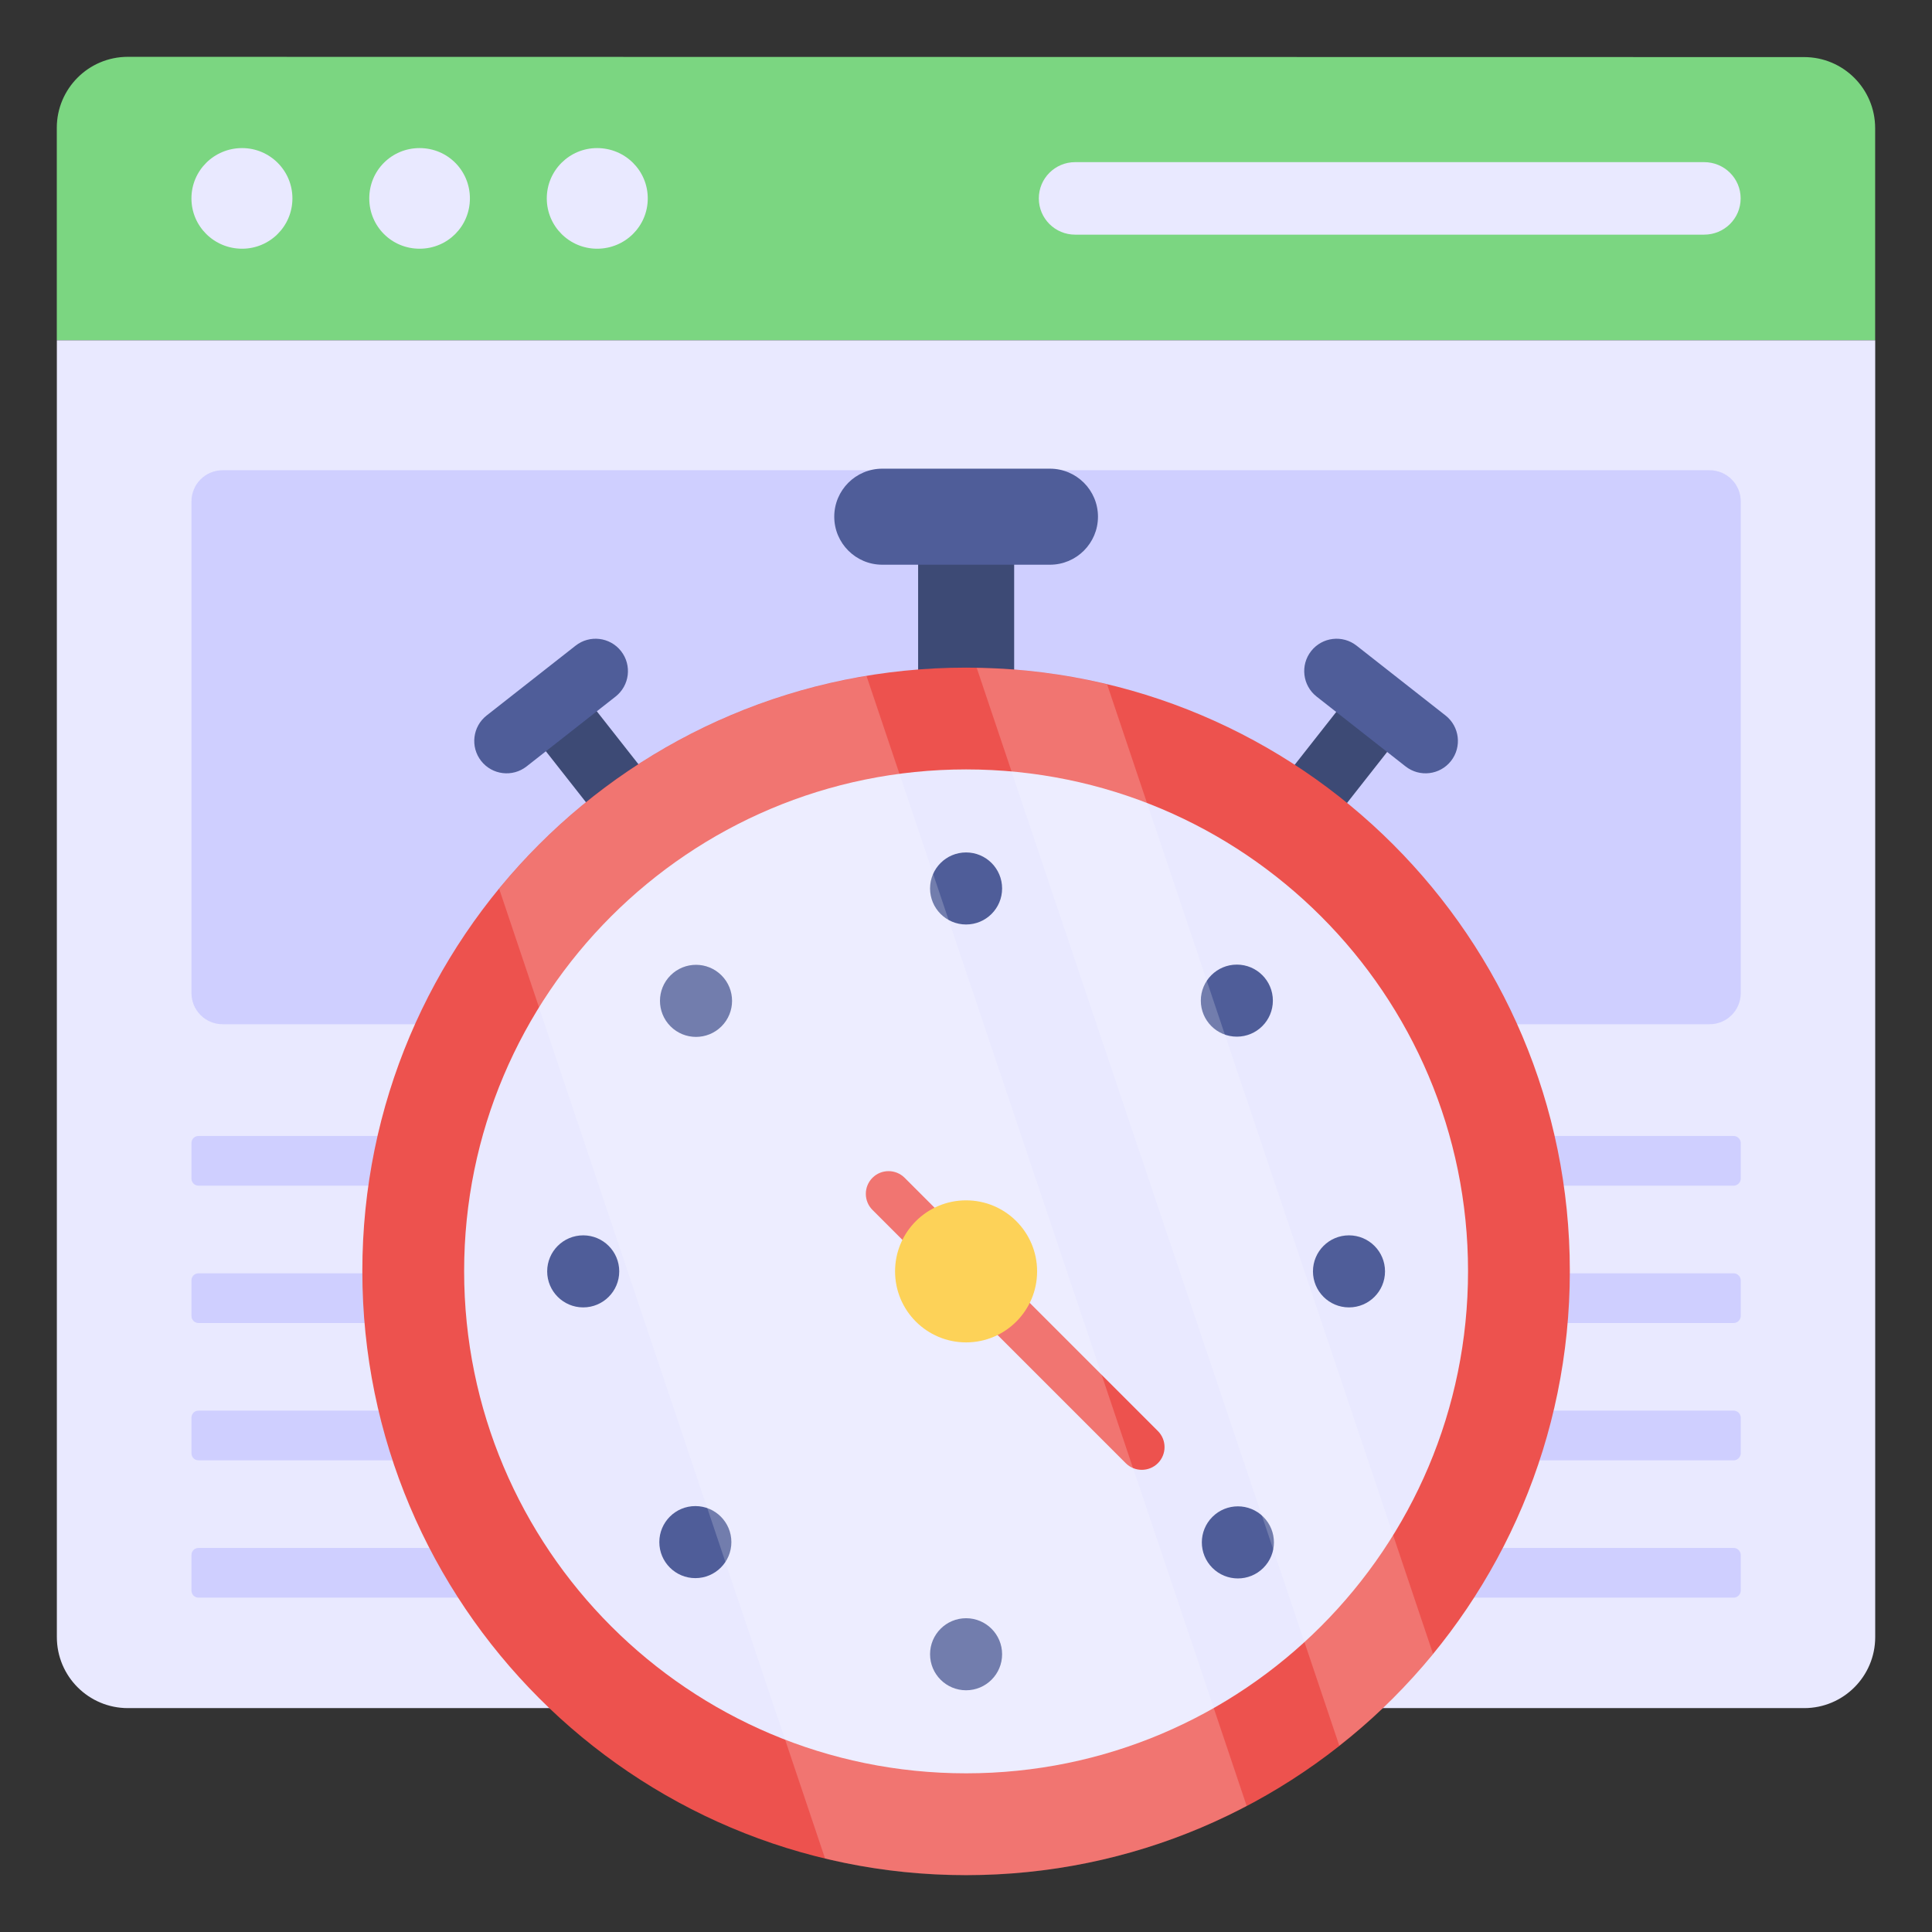 <svg id="Layer_1" enable-background="new 0 0 68 68" viewBox="0 0 68 68" xmlns="http://www.w3.org/2000/svg"><rect x="0" y="0" width="68" height="68" fill="#333333" stroke="none"/><g><g><path d="m66.001 11.975v45.645c0 1.381-1.119 2.5-2.5 2.5h-59c-1.381 0-2.5-1.119-2.5-2.5v-45.645z" fill="#e9e9ff"/></g><g><path d="m65.999 4.509v7.46h-64v-7.469c0-1.381 1.12-2.5 2.5-2.5l59 .009c1.381 0 2.5 1.119 2.5 2.5z" fill="#7bd681"/></g><g><g><g><path d="m16.539 6.983c0 .984-.787 1.771-1.771 1.771-.984 0-1.771-.787-1.771-1.771 0-.984.787-1.771 1.771-1.771.984 0 1.771.787 1.771 1.771z" fill="#e9e9ff"/></g><g><path d="m10.292 6.983c0 .984-.799 1.771-1.771 1.771-.984 0-1.783-.787-1.783-1.771 0-.984.8-1.771 1.783-1.771.972 0 1.771.787 1.771 1.771z" fill="#e9e9ff"/></g><g><path d="m22.799 6.983c0 .984-.799 1.771-1.783 1.771-.972 0-1.771-.787-1.771-1.771 0-.984.799-1.771 1.771-1.771.984 0 1.783.787 1.783 1.771z" fill="#e9e9ff"/></g></g><g><path d="m37.839 5.707c-.7 0-1.276.567-1.276 1.276 0 .709.576 1.276 1.276 1.276h22.141c.709 0 1.285-.567 1.285-1.276 0-.709-.576-1.276-1.285-1.276z" fill="#e9e9ff"/></g></g><g><path d="m61.269 17.65v17.3c0 .61-.49 1.1-1.1 1.1h-52.33c-.61 0-1.1-.49-1.1-1.1v-17.3c0-.61.49-1.1 1.1-1.1h52.33c.61 0 1.1.49 1.1 1.1z" fill="#cfcfff"/></g><g><g><path d="m31.289 40.232v1.25c0 .14-.12.25-.25.25h-24.05c-.14 0-.25-.11-.25-.25v-1.25c0-.14.11-.25.25-.25h24.05c.13 0 .25.11.25.25z" fill="#cfcfff"/></g><g><path d="m31.289 45.066v1.25c0 .14-.12.25-.25.25h-24.05c-.14 0-.25-.11-.25-.25v-1.25c0-.14.11-.25.25-.25h24.05c.13 0 .25.11.25.25z" fill="#cfcfff"/></g><g><path d="m31.289 49.899v1.25c0 .14-.12.25-.25.25h-24.05c-.14 0-.25-.11-.25-.25v-1.25c0-.14.11-.25.25-.25h24.05c.13 0 .25.11.25.25z" fill="#cfcfff"/></g><g><path d="m31.289 54.732v1.25c0 .14-.12.25-.25.25h-24.05c-.14 0-.25-.11-.25-.25v-1.25c0-.14.11-.25.25-.25h24.05c.13 0 .25.11.25.25z" fill="#cfcfff"/></g></g><g><g><path d="m61.269 40.232v1.25c0 .14-.12.25-.25.25h-24.05c-.14 0-.25-.11-.25-.25v-1.25c0-.14.11-.25.25-.25h24.05c.13 0 .25.11.25.25z" fill="#cfcfff"/></g><g><path d="m61.269 45.066v1.25c0 .14-.12.25-.25.25h-24.05c-.14 0-.25-.11-.25-.25v-1.25c0-.14.11-.25.25-.25h24.05c.13 0 .25.11.25.25z" fill="#cfcfff"/></g><g><path d="m61.269 49.899v1.25c0 .14-.12.25-.25.25h-24.05c-.14 0-.25-.11-.25-.25v-1.25c0-.14.11-.25.25-.25h24.05c.13 0 .25.11.25.25z" fill="#cfcfff"/></g><g><path d="m61.269 54.732v1.25c0 .14-.12.25-.25.25h-24.05c-.14 0-.25-.11-.25-.25v-1.25c0-.14.11-.25.25-.25h24.05c.13 0 .25.11.25.25z" fill="#cfcfff"/></g></g><g><g><g><path d="m32.315 18.187h3.38v6.06h-3.38z" fill="#3d4a75"/></g><g><path d="m36.955 19.876h-5.902c-.933-0-1.69-.757-1.69-1.69v-0c0-.933.757-1.69 1.69-1.69l5.902 0c.933 0 1.69.757 1.69 1.69v0c0 .933-.757 1.69-1.69 1.69z" fill="#4f5d99"/></g></g><g><g><g><path d="m45.305 25.319h4.086v2.279h-4.086z" fill="#3d4a75" transform="matrix(.618 -.786 .786 .618 -2.704 47.356)"/></g><g><path d="m49.471 26.975-3.131-2.458c-.495-.389-.581-1.105-.193-1.6v-0c.389-.495 1.105-.581 1.6-.192l3.131 2.458c.495.389.581 1.105.193 1.6v0c-.389.495-1.105.581-1.6.192z" fill="#4f5d99"/></g></g><g><g><path d="m19.519 24.415h2.279v4.086h-2.279z" fill="#3d4a75" transform="matrix(.786 -.618 .618 .786 -11.93 18.408)"/></g><g><path d="m18.535 26.975 3.131-2.458c.495-.389.581-1.105.193-1.6v-0c-.389-.495-1.105-.581-1.6-.192l-3.131 2.458c-.495.389-.581 1.105-.193 1.6v0c.389.495 1.105.581 1.6.192z" fill="#4f5d99"/></g></g></g><g><path d="m55.253 44.738c0 11.74-9.51 21.26-21.25 21.26s-21.25-9.52-21.25-21.26c0-11.73 9.51-21.24 21.25-21.24s21.25 9.51 21.25 21.24z" fill="#ed524e"/></g><g><path d="m51.67 44.74c0 9.76-7.906 17.675-17.667 17.675s-17.667-7.915-17.667-17.675c0-9.752 7.906-17.659 17.667-17.659s17.667 7.907 17.667 17.659z" fill="#e9e9ff"/></g><g><g><circle cx="34.003" cy="31.271" fill="#4f5d99" r="1.268"/></g><g><circle cx="34.003" cy="58.224" fill="#4f5d99" r="1.268"/></g></g><g><g><circle cx="43.533" cy="35.219" fill="#4f5d99" r="1.268"/></g><g><circle cx="24.474" cy="54.277" fill="#4f5d99" r="1.268"/></g></g><g><g><ellipse cx="24.474" cy="35.219" fill="#4f5d99" rx="1.268" ry="1.268" transform="matrix(.708 -.707 .707 .708 -17.73 27.595)"/></g><g><ellipse cx="43.532" cy="54.277" fill="#4f5d99" rx="1.268" ry="1.268" transform="matrix(.708 -.707 .707 .708 -25.625 46.636)"/></g></g><g><circle cx="20.527" cy="44.748" fill="#4f5d99" r="1.268"/></g><g><circle cx="47.48" cy="44.748" fill="#4f5d99" r="1.268"/></g><g><g><path d="m40.188 51.733c-.205 0-.41-.078-.566-.234l-8.914-8.914c-.312-.312-.312-.819 0-1.131.312-.312.819-.312 1.132 0l8.914 8.914c.312.312.312.819 0 1.131-.156.156-.361.234-.566.234z" fill="#ed524e"/></g></g><g><circle cx="34.003" cy="44.748" fill="#fdc72e" r="2.5"/></g></g><g opacity=".2"><g><path d="m43.878 63.56c-2.95 1.56-6.31 2.44-9.88 2.44-1.71 0-3.37-.2-4.96-.59l-11.47-34.13c3.19-3.89 7.74-6.63 12.93-7.49z" fill="#fff"/></g><g><path d="m50.438 58.21c-.97 1.2-2.08 2.28-3.3 3.23l-12.76-37.93c1.58.02 3.12.22 4.59.58z" fill="#fff"/></g></g></g></svg>